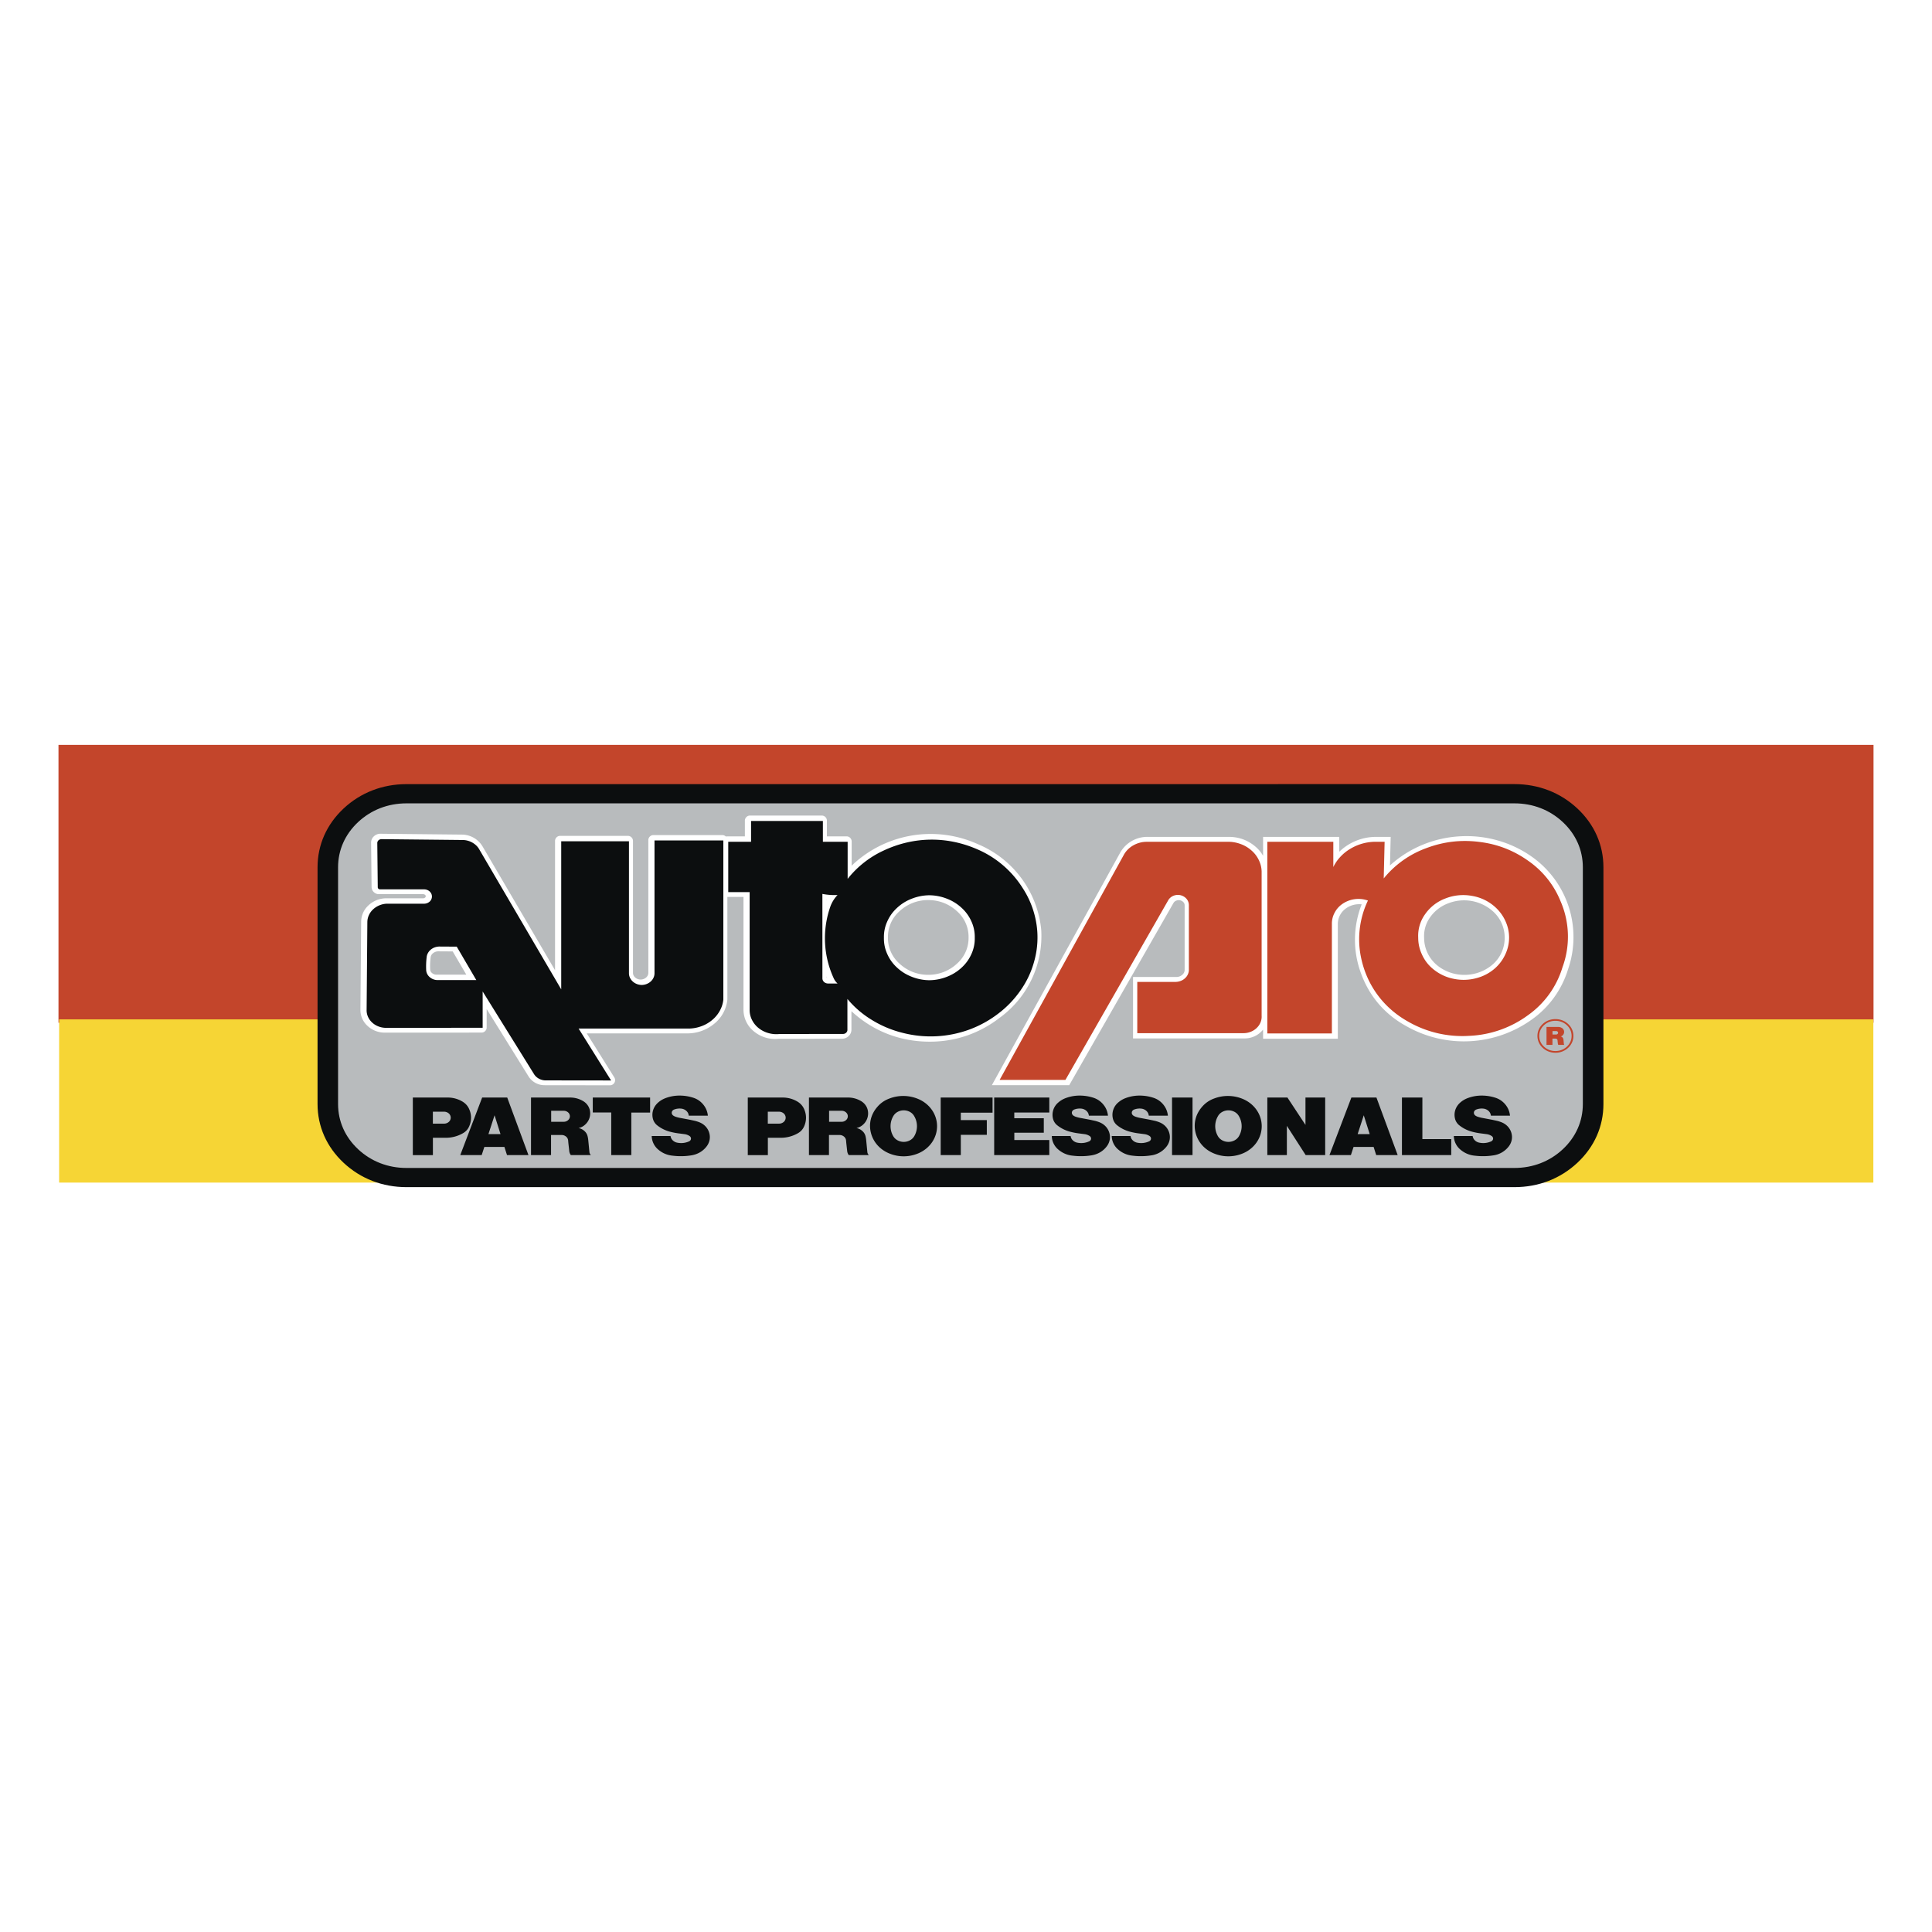 <svg xmlns="http://www.w3.org/2000/svg" width="2500" height="2500" viewBox="0 0 192.756 192.756"><path fill="#fff" d="M0 192.756h192.756V0H0v192.756z"/><path d="M158.507 102.035V86.858a5.995 5.995 0 0 0-1.999-4.512 6.827 6.827 0 0 0-4.825-1.869H41.139a6.91 6.91 0 0 0-4.825 1.869 6.074 6.074 0 0 0-1.998 4.512v15.177H5.835V74.314h181.086v27.721h-28.414z" fill-rule="evenodd" clip-rule="evenodd" fill="#c3452b"/><path d="M158.21 101.701h28.695v16.287H5.899v-16.287h28.119v8.451a5.999 5.999 0 0 0 1.998 4.512 6.82 6.82 0 0 0 4.825 1.869h110.544a6.908 6.908 0 0 0 4.825-1.869 6.077 6.077 0 0 0 1.999-4.512v-8.451h.001z" fill-rule="evenodd" clip-rule="evenodd" fill="#f6d535"/><path d="M88.189 93.559c-.01.565.094 1.082.322 1.599.234.532.547.973.974 1.367.441.41.915.707 1.478.926a4.873 4.873 0 0 0 1.757.346 4.883 4.883 0 0 0 1.758-.346 4.552 4.552 0 0 0 1.479-.926c.425-.395.739-.835.974-1.367a3.697 3.697 0 0 0 .321-1.599 3.72 3.72 0 0 0-.321-1.601 4.073 4.073 0 0 0-.974-1.367 4.531 4.531 0 0 0-1.479-.926 4.902 4.902 0 0 0-1.758-.344 4.893 4.893 0 0 0-1.757.344 4.517 4.517 0 0 0-1.478.926c-.427.396-.74.836-.974 1.367a3.707 3.707 0 0 0-.322 1.601zm-6.139-4.373l.002 8.421a.495.495 0 0 0 .159.361c.053.049.11.086.179.111a.571.571 0 0 0 .212.045h.96a1.618 1.618 0 0 1-.365-.484 9.532 9.532 0 0 1-.345-7.213c.164-.434.392-.796.71-1.132-.522.024-1-.011-1.512-.109zm21.435 3.67a8.804 8.804 0 0 1-.31 3.081 9.188 9.188 0 0 1-1.338 2.848 10.128 10.128 0 0 1-2.238 2.34 10.955 10.955 0 0 1-2.923 1.607 11.223 11.223 0 0 1-6.635.311 10.72 10.72 0 0 1-3.054-1.283 9.719 9.719 0 0 1-2.441-2.096v3.072a.36.36 0 0 1-.027.16.441.441 0 0 1-.415.26l-6.34.008a2.85 2.85 0 0 1-1.106-.096 2.711 2.711 0 0 1-.968-.494 2.393 2.393 0 0 1-.66-.811 2.153 2.153 0 0 1-.237-.98V89.009h-2.136v-5.025h2.277v-2.076H82.1v2.076h2.47v3.7a9.842 9.842 0 0 1 3.598-2.828c2.976-1.394 6.257-1.446 9.275-.148a10.017 10.017 0 0 1 4.617 3.938 9.09 9.09 0 0 1 1.425 4.21zM43.84 94.437a1.403 1.403 0 0 0-.468.084 1.29 1.29 0 0 0-.403.233c-.119.1-.209.211-.282.348-.071.133-.11.267-.123.417a7.815 7.815 0 0 0-.045 1.233.948.948 0 0 0 .09.391c.061.129.14.234.245.33a1.196 1.196 0 0 0 .793.309h3.874l-1.953-3.335-1.728-.01zm-5.777-10.714l8.127.084a2 2 0 0 1 1.329.55c.115.112.206.229.287.368l8.187 13.984V83.933h6.758v13.165c0 .158.031.299.096.443.067.145.155.266.273.375.123.113.255.195.41.256a1.4 1.4 0 0 0 .487.098 1.385 1.385 0 0 0 .901-.342c.12-.107.21-.227.279-.373.067-.141.1-.283.103-.439V83.854h6.868v15.875c-.044.41-.162.775-.363 1.135-.209.369-.463.67-.794.938a3.563 3.563 0 0 1-1.115.613 3.726 3.726 0 0 1-1.286.205H57.728l3.24 5.178-6.514-.008a1.413 1.413 0 0 1-.945-.351 1.276 1.276 0 0 1-.214-.25l-5.14-8.27v3.623l-9.675.006a2.103 2.103 0 0 1-.74-.148 1.877 1.877 0 0 1-.622-.393 1.694 1.694 0 0 1-.409-.576 1.543 1.543 0 0 1-.131-.676l.072-8.735c0-.243.045-.465.143-.688.101-.228.234-.418.414-.59a2.156 2.156 0 0 1 1.376-.58h3.751a.83.83 0 0 0 .541-.217.678.678 0 0 0 .164-.767.757.757 0 0 0-.41-.386.81.81 0 0 0-.295-.06h-4.417a.245.245 0 0 1-.159-.06.2.2 0 0 1-.069-.143l-.047-4.407a.366.366 0 0 1 .117-.281.413.413 0 0 1 .139-.087.407.407 0 0 1 .165-.031z" fill-rule="evenodd" clip-rule="evenodd" fill="#0c0e0f"/><path d="M141.495 93.545c.001.574.111 1.097.345 1.621.289.662.71 1.197 1.287 1.631.602.457 1.251.74 1.994.877a4.841 4.841 0 0 0 2.213-.094 4.459 4.459 0 0 0 1.895-1.039c.429-.402.744-.847.984-1.382a3.901 3.901 0 0 0 0-3.228 4.213 4.213 0 0 0-.984-1.383 4.54 4.54 0 0 0-2.347-1.161 4.83 4.83 0 0 0-2.662.249 4.308 4.308 0 0 0-2.035 1.571 3.687 3.687 0 0 0-.69 2.338zm-15.054 9.564V83.984h6.584v2.522a4.09 4.09 0 0 1 .702-1.02c.301-.321.615-.575.993-.8a4.893 4.893 0 0 1 2.514-.702h.909l-.089 3.658a9.77 9.77 0 0 1 4.229-3.016c1.747-.66 3.49-.864 5.344-.624 1.829.229 3.443.865 4.938 1.947a9.005 9.005 0 0 1 3.13 3.963 8.843 8.843 0 0 1 .193 6.594 9.053 9.053 0 0 1-3.435 4.777 10.67 10.67 0 0 1-5.877 2.064 10.853 10.853 0 0 1-6.104-1.43c-2.415-1.35-4.062-3.568-4.656-6.27a8.95 8.95 0 0 1 .663-5.799 2.824 2.824 0 0 0-2.715.462 2.33 2.33 0 0 0-.579.697 2.278 2.278 0 0 0-.303 1.154v10.948h-6.441zm-3.931-19.125c.442-.001.846.071 1.262.222.407.148.752.352 1.078.636.315.272.551.58.736.953.179.364.272.729.287 1.134v14.41c.014.229-.021.439-.106.654a1.6 1.6 0 0 1-.383.564 1.78 1.78 0 0 1-.598.383 1.945 1.945 0 0 1-.716.139h-10.604v-5.115h3.859c.179-.008.34-.043.506-.111.16-.064.296-.154.421-.275.122-.115.21-.244.275-.398.064-.15.093-.301.087-.465V90.31a.964.964 0 0 0-.231-.629 1.048 1.048 0 0 0-.271-.23 1.169 1.169 0 0 0-.339-.138 1.17 1.17 0 0 0-.72.068c-.113.049-.209.11-.3.192a.969.969 0 0 0-.213.272l-10.242 17.897h-6.565l12.377-22.427a2.29 2.29 0 0 1 .404-.549 2.5 2.5 0 0 1 .557-.425c.436-.244.892-.36 1.39-.355h8.049v-.002z" fill-rule="evenodd" clip-rule="evenodd" fill="#c3452b"/><path d="M138.678 86.344c3.933-3.577 9.966-3.91 14.267-.788a9.813 9.813 0 0 1 3.504 11.139 9.569 9.569 0 0 1-3.615 5.02 11.626 11.626 0 0 1-12.527.662c-2.131-1.164-3.674-2.957-4.509-5.238a9.634 9.634 0 0 1 .058-6.912 2.25 2.25 0 0 0-1.684.494 1.89 1.89 0 0 0-.697 1.459v11.455h-7.456l-.002-.91a2.346 2.346 0 0 1-1.86.879h-11.113v-6.129h4.365a.892.892 0 0 0 .575-.246.632.632 0 0 0 .208-.49v-6.415a.442.442 0 0 0-.11-.299.623.623 0 0 0-.339-.202.672.672 0 0 0-.406.042.523.523 0 0 0-.268.242l-10.392 18.16h-7.718l12.792-23.179a3.106 3.106 0 0 1 2.798-1.592h8.045c1-.004 1.914.33 2.673.981.31.265.549.555.752.908v-1.889h7.599l.002 1.482a5.27 5.27 0 0 1 3.696-1.482h1.432l-.07 2.848zm3.406 7.208a3.563 3.563 0 0 0 1.431 2.859c1.626 1.22 3.936 1.122 5.456-.226a3.51 3.51 0 0 0 1.151-2.626 3.508 3.508 0 0 0-1.157-2.623 4.325 4.325 0 0 0-4.481-.808 3.822 3.822 0 0 0-1.803 1.391 3.205 3.205 0 0 0-.597 2.033zm-53.494-.024a3.404 3.404 0 0 1 1.13-2.592 4.17 4.17 0 0 1 2.891-1.137c1.094 0 2.091.392 2.892 1.136a3.405 3.405 0 0 1 1.131 2.593 3.395 3.395 0 0 1-1.131 2.591 4.166 4.166 0 0 1-2.891 1.139 4.168 4.168 0 0 1-2.892-1.139 3.397 3.397 0 0 1-1.13-2.591zm-6.068 4.06h-.019l-.052-.117v-.055l.035.09.036.082zm-38.793-2.673l1.438.009 1.357 2.319h-2.978a.684.684 0 0 1-.463-.18.482.482 0 0 1-.165-.357c-.018-.4-.003-.766.043-1.164a.61.61 0 0 1 .224-.426.844.844 0 0 1 .544-.201zm38.753-5.169l-.003.007-.03.057v-.066l.033.002zm2.465 11.141c2.043 1.883 4.536 2.916 7.311 3.031s5.346-.709 7.537-2.416a10.08 10.08 0 0 0 4.089-8.715 10.335 10.335 0 0 0-6.339-8.572 11.402 11.402 0 0 0-12.395 1.983l-.179.169v-2.413a.5.5 0 0 0-.149-.36.497.497 0 0 0-.359-.15h-1.962v-1.566a.5.5 0 0 0-.149-.36.502.502 0 0 0-.36-.149h-7.166a.502.502 0 0 0-.359.149.497.497 0 0 0-.15.36v1.566H72.55a.481.481 0 0 0-.12.015l-.012.003a.499.499 0 0 0-.357-.147h-6.869a.496.496 0 0 0-.358.149.499.499 0 0 0-.15.36l.001 13.247a.603.603 0 0 1-.21.445.814.814 0 0 1-.561.213.812.812 0 0 1-.558-.219.603.603 0 0 1-.203-.441V83.903a.5.5 0 0 0-.149-.36.5.5 0 0 0-.359-.149h-6.758a.502.502 0 0 0-.36.149.5.5 0 0 0-.149.36v12.9l-7.242-12.37a2.417 2.417 0 0 0-2.047-1.165l-8.127-.084a.935.935 0 0 0-.655.251.857.857 0 0 0-.282.661l.047 4.414a.719.719 0 0 0 .226.499c.14.133.316.203.509.201h4.41c.078.001.149.03.206.083a.156.156 0 0 1 .052.123.157.157 0 0 1-.053.125.306.306 0 0 1-.196.082h-3.762a2.602 2.602 0 0 0-1.714.717 2.234 2.234 0 0 0-.717 1.645l-.074 8.733a2.149 2.149 0 0 0 .705 1.633 2.502 2.502 0 0 0 1.705.674l9.678-.004a.5.5 0 0 0 .359-.15.496.496 0 0 0 .149-.359v-1.84l4.206 6.766c.359.531.944.838 1.585.832l6.514.008a.51.51 0 0 0 .432-.78l-2.753-4.398h9.958a4.182 4.182 0 0 0 2.724-.93 3.555 3.555 0 0 0 1.346-2.41.598.598 0 0 0 .003-.059V89.487h1.608v11.271a2.792 2.792 0 0 0 1.092 2.186 3.3 3.3 0 0 0 2.326.705l.085-.006 6.313-.008a.961.961 0 0 0 .669-.258.878.878 0 0 0 .285-.67v-1.82h-.001zm66.18-21.843a8.144 8.144 0 0 1 7.594 4.745c.423.951.624 1.9.625 2.942v23.613a7.317 7.317 0 0 1-2.407 5.432 8.359 8.359 0 0 1-5.811 2.248H40.583a8.137 8.137 0 0 1-7.587-4.74 7.04 7.04 0 0 1-.625-2.939V86.731a7.329 7.329 0 0 1 2.405-5.433 8.364 8.364 0 0 1 5.807-2.251l110.544-.003z" fill-rule="evenodd" clip-rule="evenodd" fill="#b8bbbd"/><path d="M43.187 112.105h1.129a.696.696 0 0 0 .472-.182.56.56 0 0 0-.023-.844.713.713 0 0 0-.47-.164h-1.108v1.19zm-1.999 3.139v-5.742h3.501a2.85 2.85 0 0 1 1.461.408c.296.18.512.422.65.725.272.596.261 1.24-.031 1.826-.127.25-.316.447-.568.594a3.409 3.409 0 0 1-1.729.461H43.19v1.729h-2.002v-.001zm7.543-2.094h1.205l-.593-1.879-.612 1.879zm-2.81 2.094l2.184-5.742h2.501l2.119 5.742h-2.141l-.258-.812h-2.003l-.265.812h-2.137zm9.07-3.324h1.254c.172 0 .33-.062.451-.18a.501.501 0 0 0 .161-.393.518.518 0 0 0-.198-.381.636.636 0 0 0-.417-.143h-1.251v1.097zm-.013 3.324H52.98v-5.742h3.885c.442-.002.846.098 1.228.305.419.217.697.588.769 1.029a1.5 1.5 0 0 1-.481 1.367 1.37 1.37 0 0 1-.657.342c.223.047.414.143.579.291.162.143.267.314.32.518.035.145.057.277.07.424l.114 1.166a.49.49 0 0 0 .149.301h-2.003a.809.809 0 0 1-.157-.395l-.089-.801-.024-.268a.56.56 0 0 0-.206-.383.694.694 0 0 0-.439-.16l-1.06-.002v2.008zm6.006 0v-4.254h-1.843v-1.488h5.72v1.5h-1.874v4.242h-2.003zm4.038-1.906H66.9c.021.162.09.303.209.424a.868.868 0 0 0 .445.24c.407.084.807.043 1.185-.123a.342.342 0 0 0 .138-.105.287.287 0 0 0 .031-.311.321.321 0 0 0-.115-.125 1.179 1.179 0 0 0-.489-.182l-.661-.086a6.456 6.456 0 0 1-.817-.164 3.456 3.456 0 0 1-1.232-.611 1.221 1.221 0 0 1-.453-.674c-.149-.582.039-1.184.501-1.602.222-.199.461-.344.745-.455.453-.17.896-.252 1.385-.258.49 0 .937.068 1.402.217.314.104.578.26.811.484.372.361.588.801.639 1.301h-1.907a.713.713 0 0 0-.233-.469.89.89 0 0 0-.513-.232 1.528 1.528 0 0 0-.713.092.401.401 0 0 0-.159.111.317.317 0 0 0-.05.346.351.351 0 0 0 .123.145.903.903 0 0 0 .245.121c.17.055.329.096.506.125l.902.17.352.076.175.039c.159.041.3.088.45.148.47.195.809.561.951 1.023.142.461.061.938-.226 1.338-.375.512-.932.84-1.587.934a6.546 6.546 0 0 1-1.828.027 2.54 2.54 0 0 1-1.419-.592 1.823 1.823 0 0 1-.671-1.372zm11.582-1.233h1.13a.696.696 0 0 0 .472-.182.56.56 0 0 0-.024-.844.707.707 0 0 0-.469-.164h-1.109v1.19zm-1.997 3.139v-5.742h3.501a2.85 2.85 0 0 1 1.461.408c.296.18.513.422.65.725.272.596.261 1.24-.031 1.826-.127.25-.316.447-.568.594a3.412 3.412 0 0 1-1.729.461H76.61v1.729h-2.003v-.001zm8.112-3.324h1.254a.632.632 0 0 0 .451-.18.508.508 0 0 0 .161-.416.525.525 0 0 0-.197-.357.641.641 0 0 0-.418-.143h-1.251v1.096zm-.012 3.324h-1.998v-5.742h3.885a2.5 2.5 0 0 1 1.228.305c.419.217.696.588.769 1.029a1.502 1.502 0 0 1-.481 1.367 1.372 1.372 0 0 1-.658.342c.224.047.414.143.58.291.161.143.267.314.32.518.035.145.057.277.07.424l.114 1.166a.485.485 0 0 0 .149.301h-2.004a.829.829 0 0 1-.157-.395l-.089-.801-.024-.268a.56.56 0 0 0-.205-.383.697.697 0 0 0-.44-.16l-1.059-.002v2.008zm6.412-1.887c.104.176.247.312.433.414.381.205.839.207 1.221.004.188-.1.332-.234.437-.41a1.969 1.969 0 0 0 0-2.008 1.076 1.076 0 0 0-.429-.422 1.28 1.28 0 0 0-1.228 0 1.078 1.078 0 0 0-.43.422 1.982 1.982 0 0 0-.004 2zm-.364 1.735c-.934-.373-1.604-1.107-1.852-2.027-.247-.92-.028-1.863.607-2.604.33-.396.738-.682 1.238-.865a3.856 3.856 0 0 1 2.848.043c1.154.479 1.894 1.541 1.894 2.721s-.739 2.242-1.894 2.719a3.742 3.742 0 0 1-2.841.013zm5.098.152v-5.742h5.175v1.508H95.86v.744h2.595v1.469H95.86v2.021h-2.007zm5.337 0v-5.742h5.5v1.496h-3.494v.57h2.944v1.445h-2.94v.729h3.489v1.502H99.19zm5.748-1.906h1.878c.021.162.09.303.209.424a.868.868 0 0 0 .445.24c.407.084.807.043 1.184-.123a.326.326 0 0 0 .139-.105.283.283 0 0 0 .031-.311.312.312 0 0 0-.114-.125 1.188 1.188 0 0 0-.49-.182l-.661-.086a6.39 6.39 0 0 1-.815-.164 3.456 3.456 0 0 1-1.232-.611 1.216 1.216 0 0 1-.453-.674 1.606 1.606 0 0 1 .501-1.602c.223-.199.461-.344.745-.455.453-.17.896-.252 1.384-.258.491 0 .938.068 1.403.217.313.104.577.26.81.484.373.361.589.801.641 1.301h-1.907a.722.722 0 0 0-.233-.469.89.89 0 0 0-.514-.232 1.527 1.527 0 0 0-.712.092.408.408 0 0 0-.159.111.317.317 0 0 0-.05.346.344.344 0 0 0 .123.145.875.875 0 0 0 .245.121c.17.055.328.096.507.125l.901.17.352.076.175.039c.158.041.3.088.45.148.47.195.809.561.951 1.023.142.461.061.938-.227 1.338-.373.512-.931.84-1.587.934a6.54 6.54 0 0 1-1.827.027 2.54 2.54 0 0 1-1.42-.592 1.806 1.806 0 0 1-.673-1.372zm5.98 0h1.877c.02.162.091.303.21.424.122.123.27.203.443.24a1.93 1.93 0 0 0 1.186-.123.342.342 0 0 0 .138-.105.287.287 0 0 0 .031-.311.314.314 0 0 0-.115-.125 1.174 1.174 0 0 0-.489-.182l-.66-.086a6.42 6.42 0 0 1-.817-.164 3.444 3.444 0 0 1-1.231-.611 1.216 1.216 0 0 1-.453-.674 1.604 1.604 0 0 1 .5-1.602 2.42 2.42 0 0 1 .745-.455c.454-.17.897-.252 1.386-.258.491 0 .938.068 1.401.217.315.104.578.26.812.484.372.361.588.801.639 1.301h-1.907a.716.716 0 0 0-.232-.469.895.895 0 0 0-.514-.232 1.534 1.534 0 0 0-.713.092.416.416 0 0 0-.159.111.32.32 0 0 0-.049.346.35.35 0 0 0 .122.145.91.91 0 0 0 .246.121c.17.055.329.096.507.125l.9.17.352.076.176.039c.158.041.3.088.449.148.471.195.81.561.951 1.023.143.461.062.938-.226 1.338a2.34 2.34 0 0 1-1.587.934 6.546 6.546 0 0 1-1.828.027 2.534 2.534 0 0 1-1.418-.592 1.802 1.802 0 0 1-.673-1.372zm8.061 1.906h-2.045v-5.742h2.045v5.742zm-2.044 0h2.045-2.045zm4.578-1.887c.104.176.246.312.432.414.382.205.841.207 1.223.004.188-.1.332-.234.437-.41a1.969 1.969 0 0 0 0-2.008 1.082 1.082 0 0 0-.429-.422 1.283 1.283 0 0 0-1.229 0c-.188.104-.33.242-.43.422a1.975 1.975 0 0 0-.004 2zm-.366 1.735c-.934-.373-1.604-1.107-1.851-2.027-.248-.92-.028-1.863.606-2.604a2.84 2.84 0 0 1 1.238-.865 3.856 3.856 0 0 1 2.848.043c1.153.479 1.894 1.541 1.894 2.721s-.74 2.242-1.894 2.719a3.742 3.742 0 0 1-2.841.013zm5.295.152v-5.742h2.006l1.799 2.729v-2.729h1.967v5.742h-1.945l-1.878-2.92v2.92h-1.949zm9.01-2.094h1.204l-.593-1.879-.611 1.879zm-2.811 2.094l2.186-5.742h2.501l2.119 5.742h-2.143l-.257-.812h-2.003l-.266.812h-2.137zm7.231 0v-5.742h2.039v4.148h2.879v1.594h-4.918zm5.177-1.906h1.878c.02.162.09.303.209.424a.868.868 0 0 0 .445.24c.406.084.807.043 1.184-.123a.323.323 0 0 0 .138-.105.283.283 0 0 0 .032-.311.314.314 0 0 0-.115-.125 1.18 1.18 0 0 0-.488-.182l-.661-.086a6.42 6.42 0 0 1-.817-.164 3.444 3.444 0 0 1-1.231-.611 1.216 1.216 0 0 1-.453-.674c-.149-.582.039-1.184.5-1.602.223-.199.462-.344.746-.455.453-.17.896-.252 1.384-.258.491 0 .938.068 1.403.217.314.104.576.26.811.484.371.361.588.801.639 1.301h-1.907a.72.72 0 0 0-.232-.469.895.895 0 0 0-.513-.232 1.534 1.534 0 0 0-.714.092.405.405 0 0 0-.158.111.32.32 0 0 0-.051.346.35.35 0 0 0 .122.145.91.91 0 0 0 .246.121c.171.055.329.096.507.125l.901.17.353.076.175.039c.158.041.3.088.45.148.47.195.809.561.951 1.023.142.461.061.938-.227 1.338a2.34 2.34 0 0 1-1.587.934 6.546 6.546 0 0 1-1.828.027 2.54 2.54 0 0 1-1.419-.592 1.812 1.812 0 0 1-.673-1.372z" fill-rule="evenodd" clip-rule="evenodd" fill="#0c0e0f"/><path d="M151.097 80.151c1.842 0 3.523.651 4.825 1.869 1.303 1.219 1.999 2.79 1.999 4.513v23.613c0 1.723-.696 3.293-1.998 4.512-1.303 1.219-2.984 1.869-4.826 1.869H40.553c-1.842 0-3.522-.65-4.825-1.869-1.303-1.219-1.999-2.789-1.999-4.512V86.533c0-1.723.696-3.294 1.999-4.513 1.303-1.218 2.983-1.869 4.825-1.869h110.544zm0-1.921c2.396 0 4.583.847 6.278 2.432 1.694 1.585 2.6 3.629 2.6 5.871v23.613c0 2.24-.905 4.283-2.601 5.867s-3.881 2.43-6.277 2.428H40.553c-2.395 0-4.579-.846-6.273-2.43-1.693-1.584-2.598-3.627-2.598-5.865V86.533c0-2.24.905-4.283 2.598-5.868 1.694-1.584 3.878-2.431 6.273-2.432l110.544-.003z" fill-rule="evenodd" clip-rule="evenodd" fill="#0c0e0f"/><path d="M154.894 103.213h.372a.19.19 0 0 0 .136-.057.17.17 0 0 0 .047-.131.157.157 0 0 0-.059-.109.184.184 0 0 0-.124-.047h-.372v.344zm-.004 1.037h-.594v-1.793h1.154c.133 0 .254.031.366.096.126.07.208.186.229.322a.479.479 0 0 1-.144.426.396.396 0 0 1-.195.105.349.349 0 0 1 .268.252c.01.045.018.088.021.133.01.127.021.238.033.363a.167.167 0 0 0 .044.096h-.596a.268.268 0 0 1-.046-.123 7.874 7.874 0 0 1-.034-.334.17.17 0 0 0-.061-.119.2.2 0 0 0-.132-.051h-.314v.627h.001zm-1.321-.896c0-.408.164-.779.473-1.068s.707-.441 1.142-.441c.437 0 .834.152 1.144.441.308.289.472.66.472 1.068s-.164.779-.472 1.068c-.31.289-.707.441-1.144.441-.435 0-.833-.152-1.142-.441s-.473-.66-.473-1.068zm-.179 0c0-.453.184-.867.525-1.188.343-.32.785-.49 1.269-.49.485 0 .927.17 1.271.49.342.32.524.734.524 1.188s-.183.867-.524 1.186a1.827 1.827 0 0 1-1.271.492c-.483 0-.926-.17-1.269-.492a1.597 1.597 0 0 1-.525-1.186z" fill-rule="evenodd" clip-rule="evenodd" fill="#c3452b"/></svg>